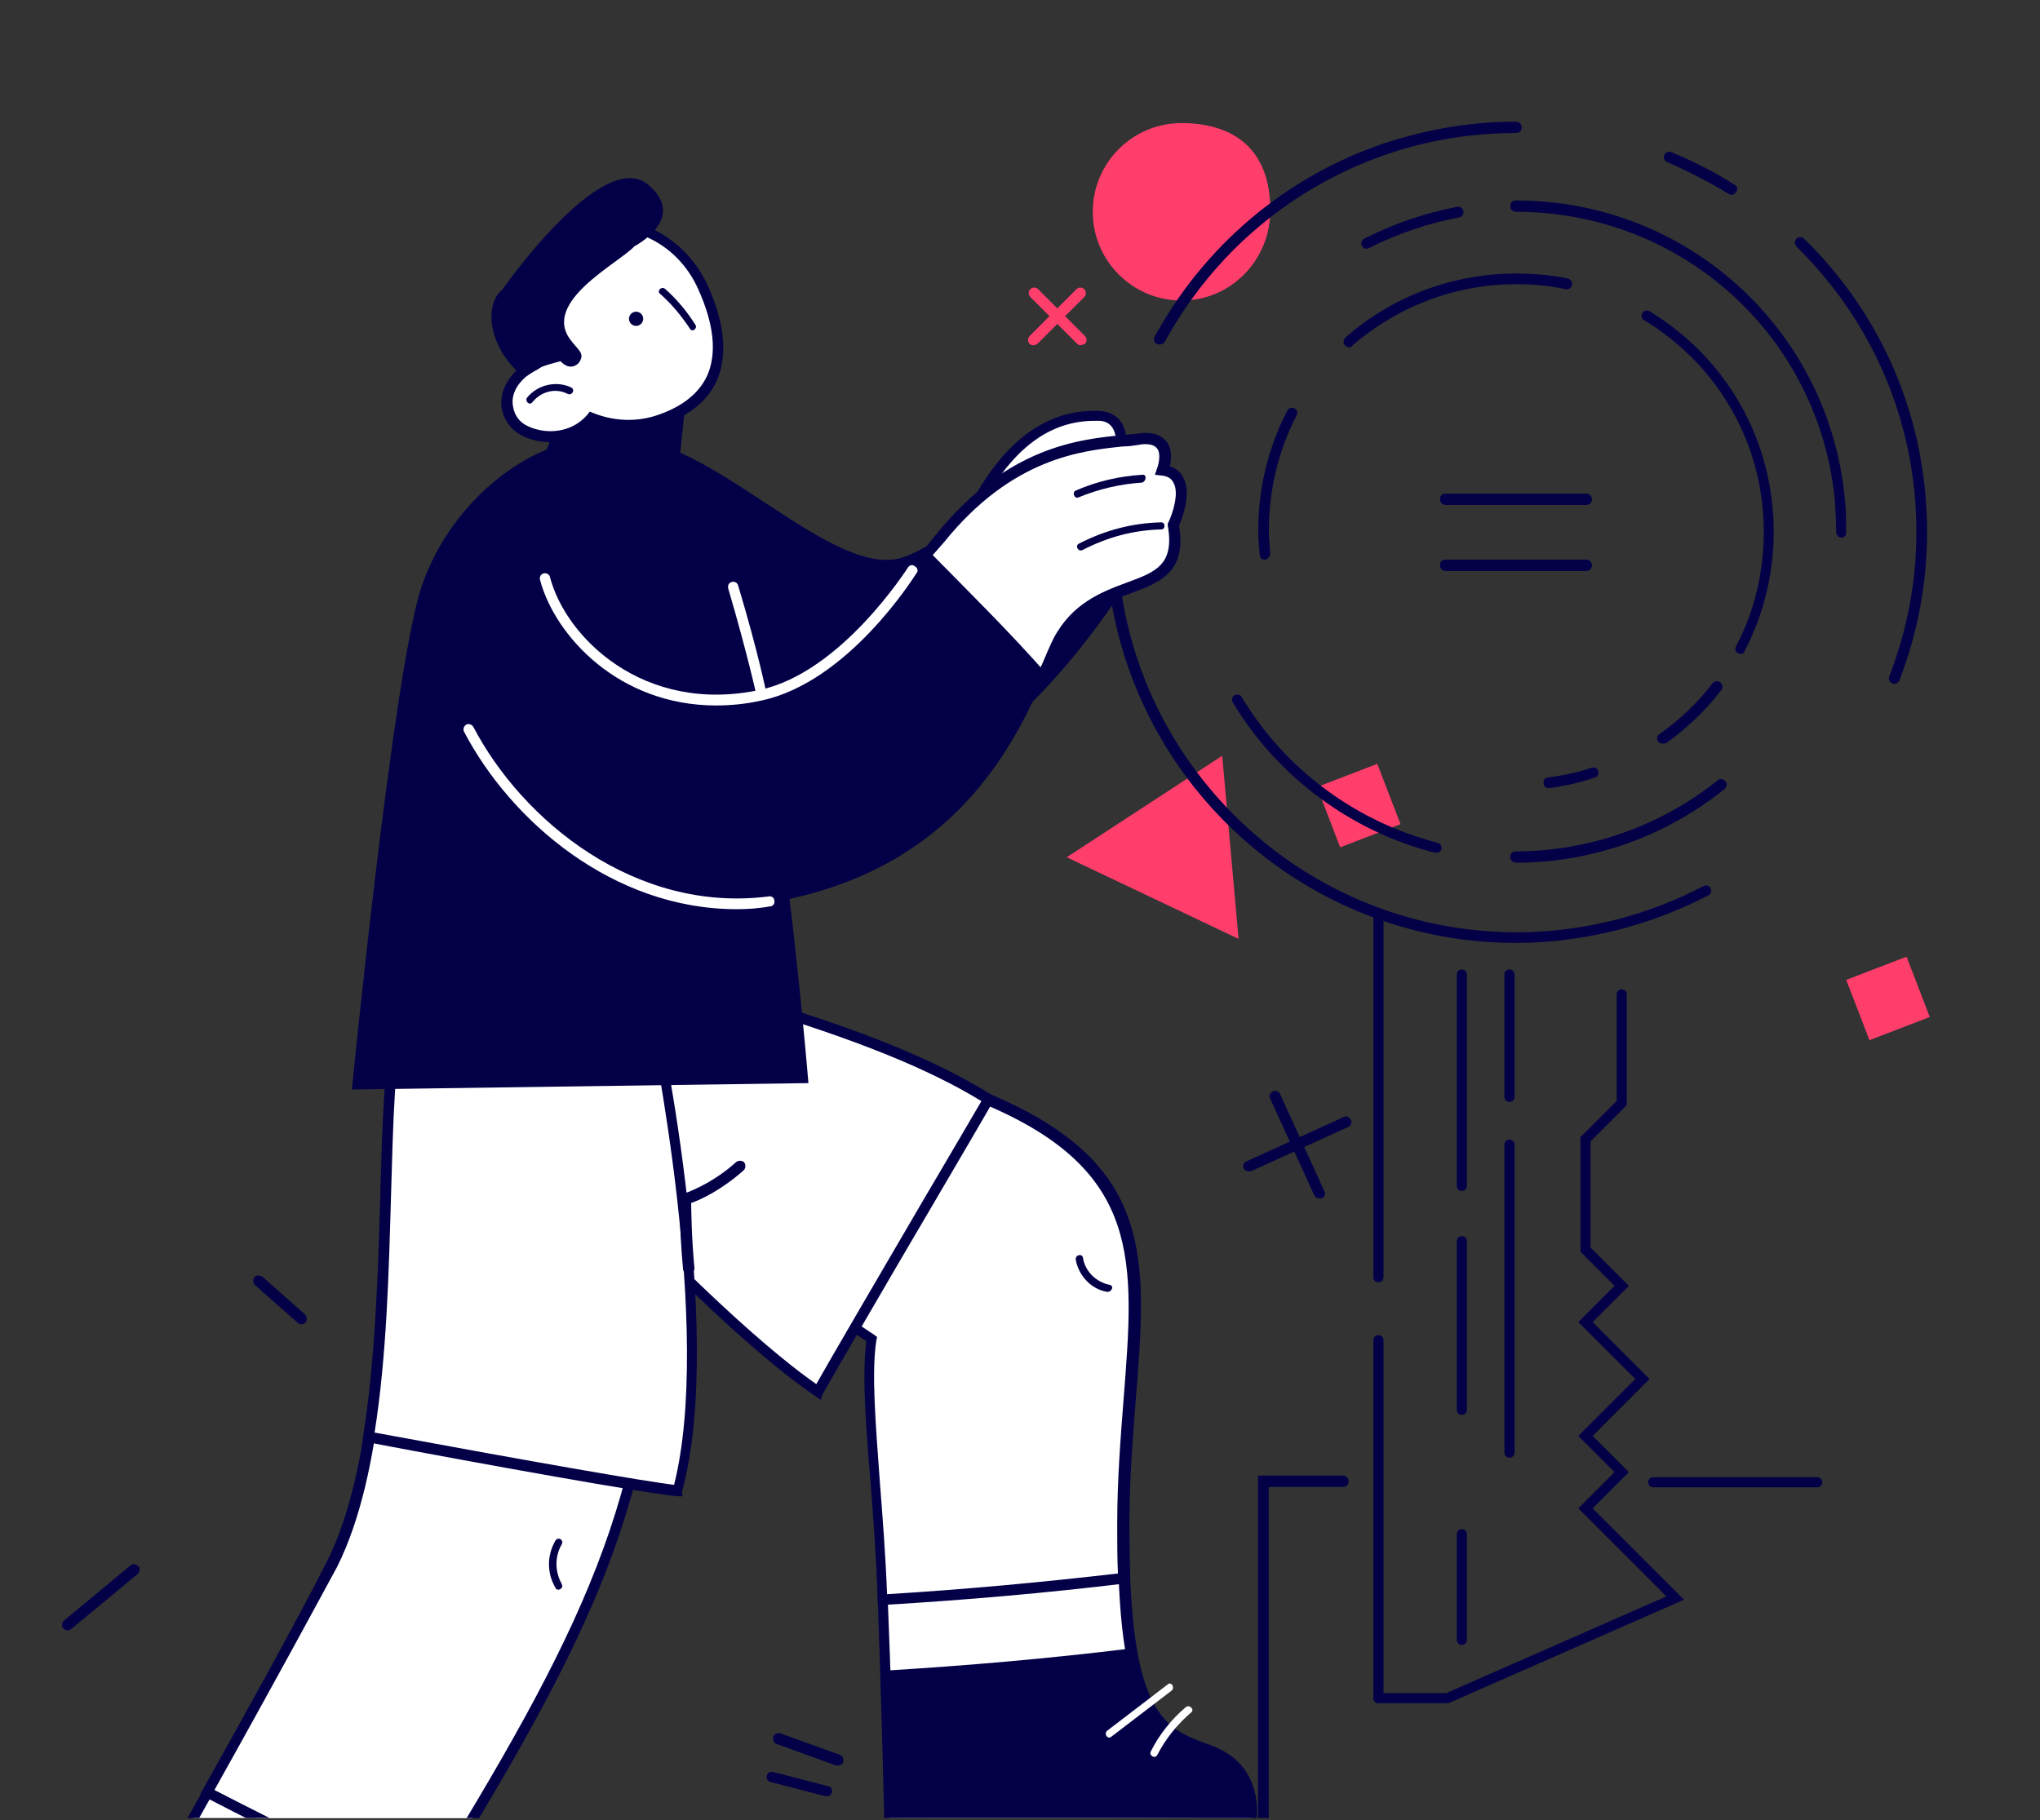 <svg width="270" height="241" viewBox="0 0 270 241" fill="none" xmlns="http://www.w3.org/2000/svg">
<rect x="0" y="0" width="270" height="241" fill="#333333" stroke="none"/>
<g clip-path="url(#clip0)">
<path d="M168.125 28.04C168.031 34.524 162.863 39.787 156.379 39.787C149.894 39.787 144.632 34.524 144.632 28.04C144.632 21.556 149.894 16.294 156.379 16.294C162.863 16.294 168.219 19.395 168.125 28.04Z" fill="#FF3E6C"/>
<path d="M161.765 100.053L141.185 113.491L163.926 124.298L161.765 100.053Z" fill="#FF3E6C"/>
<path d="M182.289 101.124L174.308 104.194L177.378 112.176L185.359 109.106L182.289 101.124Z" fill="#FF3E6C"/>
<path d="M252.338 126.656L244.356 129.726L247.426 137.707L255.408 134.637L252.338 126.656Z" fill="#FF3E6C"/>
<path d="M200.642 124.832C170.664 124.832 146.325 100.493 146.325 70.516C146.325 70.14 146.607 69.764 147.077 69.764C147.547 69.764 147.829 70.046 147.829 70.516C147.829 99.741 171.604 123.423 200.736 123.423C209.382 123.423 217.933 121.261 225.451 117.314C225.827 117.126 226.203 117.22 226.391 117.596C226.579 117.972 226.485 118.348 226.109 118.536C218.309 122.577 209.476 124.832 200.642 124.832Z" fill="#030047"/>
<path d="M209.946 66.852H191.34C190.964 66.852 190.588 66.57 190.588 66.1C190.588 65.63 190.87 65.349 191.34 65.349H209.946C210.322 65.349 210.698 65.63 210.698 66.1C210.698 66.57 210.322 66.852 209.946 66.852Z" fill="#030047"/>
<path d="M209.946 75.591H191.34C190.964 75.591 190.588 75.309 190.588 74.839C190.588 74.369 190.87 74.087 191.34 74.087H209.946C210.322 74.087 210.698 74.369 210.698 74.839C210.698 75.309 210.322 75.591 209.946 75.591Z" fill="#030047"/>
<path d="M204.964 104.348C204.588 104.348 204.306 104.066 204.306 103.69C204.212 103.314 204.494 102.938 204.87 102.938C206.844 102.656 208.817 102.28 210.697 101.623C211.072 101.529 211.448 101.717 211.542 102.092C211.636 102.468 211.448 102.844 211.072 102.938C209.193 103.596 207.126 104.066 204.964 104.348C205.058 104.348 205.058 104.348 204.964 104.348Z" fill="#030047"/>
<path d="M220 98.427C219.812 98.427 219.53 98.333 219.436 98.145C219.248 97.863 219.248 97.393 219.624 97.205C222.255 95.326 224.698 93.07 226.672 90.439C226.954 90.157 227.33 90.063 227.706 90.345C227.988 90.627 228.082 91.003 227.8 91.379C225.732 94.104 223.195 96.453 220.47 98.427C220.282 98.427 220.188 98.427 220 98.427Z" fill="#030047"/>
<path d="M230.338 86.585C230.244 86.585 230.15 86.585 230.056 86.491C229.68 86.303 229.586 85.927 229.774 85.551C232.217 80.946 233.439 75.684 233.439 70.421C233.439 58.863 227.519 48.431 217.651 42.417C217.275 42.229 217.181 41.759 217.369 41.477C217.557 41.102 218.027 41.008 218.309 41.196C228.646 47.492 234.755 58.393 234.755 70.421C234.755 75.872 233.439 81.322 230.902 86.209C230.902 86.397 230.62 86.585 230.338 86.585Z" fill="#030047"/>
<path d="M178.559 45.989C178.371 45.989 178.183 45.895 177.995 45.707C177.713 45.425 177.807 44.955 178.089 44.673C184.292 39.223 192.279 36.216 200.643 36.216C202.992 36.216 205.248 36.404 207.503 36.874C207.879 36.968 208.161 37.343 208.067 37.719C207.973 38.095 207.597 38.377 207.221 38.283C205.06 37.813 202.804 37.625 200.643 37.625C192.655 37.625 185.043 40.539 179.029 45.707C178.935 45.895 178.747 45.989 178.559 45.989Z" fill="#030047"/>
<path d="M243.775 71.174C243.399 71.174 243.024 70.892 243.024 70.422C243.024 69.013 242.93 67.509 242.836 66.1C240.674 44.392 222.537 28.04 200.641 28.04C200.266 28.04 199.89 27.758 199.89 27.288C199.89 26.819 200.172 26.537 200.641 26.537C223.195 26.537 241.896 43.452 244.151 65.818C244.339 67.321 244.339 68.825 244.339 70.328C244.433 70.798 244.151 71.174 243.775 71.174Z" fill="#030047"/>
<path d="M180.906 32.927C180.624 32.927 180.436 32.833 180.249 32.551C180.061 32.175 180.248 31.799 180.53 31.611C184.383 29.638 188.518 28.228 192.841 27.383C193.217 27.288 193.593 27.57 193.687 27.946C193.781 28.322 193.499 28.698 193.123 28.792C188.988 29.544 184.947 30.953 181.188 32.833C181.094 32.833 181 32.927 180.906 32.927Z" fill="#030047"/>
<path d="M190.117 112.899C190.023 112.899 190.023 112.899 189.929 112.899C178.84 110.079 169.067 102.843 163.147 92.976C162.959 92.6 163.053 92.224 163.429 92.036C163.805 91.848 164.18 91.942 164.368 92.318C170.101 101.904 179.592 108.858 190.305 111.583C190.681 111.677 190.869 112.053 190.775 112.429C190.681 112.711 190.399 112.899 190.117 112.899Z" fill="#030047"/>
<path d="M200.641 114.216C200.266 114.216 199.89 113.934 199.89 113.464C199.89 112.994 200.172 112.712 200.641 112.712C210.321 112.712 219.812 109.329 227.33 103.315C227.612 103.033 228.082 103.127 228.364 103.409C228.646 103.691 228.552 104.161 228.27 104.442C220.47 110.739 210.697 114.216 200.641 114.216Z" fill="#030047"/>
<path d="M250.73 90.533C250.636 90.533 250.542 90.533 250.448 90.439C250.072 90.345 249.884 89.875 250.072 89.499C252.421 83.391 253.643 77.001 253.643 70.422C253.643 56.139 248.004 42.7 237.761 32.645C237.479 32.363 237.479 31.893 237.761 31.611C238.043 31.329 238.513 31.329 238.795 31.611C249.32 41.949 255.052 55.669 255.052 70.422C255.052 77.189 253.831 83.767 251.387 90.063C251.293 90.345 251.012 90.533 250.73 90.533Z" fill="#030047"/>
<path d="M229.21 25.784C229.116 25.784 228.928 25.784 228.834 25.691C226.203 24.093 223.478 22.683 220.659 21.462C220.283 21.274 220.095 20.898 220.283 20.522C220.471 20.146 220.847 19.958 221.222 20.146C224.136 21.368 226.955 22.777 229.586 24.469C229.962 24.657 230.056 25.127 229.774 25.409C229.68 25.596 229.492 25.784 229.21 25.784Z" fill="#030047"/>
<path d="M153.468 45.613C153.374 45.613 153.28 45.613 153.092 45.519C152.716 45.331 152.622 44.861 152.81 44.58C159.388 32.551 170.101 23.435 183.069 19.019C188.708 17.139 194.628 16.105 200.642 16.105C201.018 16.105 201.394 16.387 201.394 16.857C201.394 17.327 201.112 17.609 200.642 17.609C194.816 17.609 188.99 18.549 183.539 20.428C170.947 24.751 160.516 33.585 154.125 45.331C154.031 45.425 153.75 45.613 153.468 45.613Z" fill="#030047"/>
<path d="M167.375 74.087C166.999 74.087 166.717 73.805 166.717 73.429C166.623 72.395 166.529 71.268 166.529 70.234C166.529 64.689 167.845 59.239 170.382 54.352C170.57 53.977 170.946 53.883 171.322 54.071C171.698 54.258 171.792 54.634 171.604 55.01C169.161 59.709 167.939 64.971 167.939 70.234C167.939 71.268 168.033 72.301 168.127 73.335C168.033 73.711 167.751 74.087 167.375 74.087Z" fill="#030047"/>
<path d="M136.741 45.71C136.553 45.71 136.365 45.616 136.271 45.522C135.989 45.24 135.989 44.77 136.271 44.488L142.473 38.286C142.755 38.004 143.225 38.004 143.507 38.286C143.789 38.568 143.789 39.038 143.507 39.319L137.305 45.522C137.117 45.616 136.929 45.71 136.741 45.71Z" fill="#FF3E6C"/>
<path d="M143.038 45.708C142.85 45.708 142.662 45.614 142.568 45.52L136.366 39.318C136.084 39.035 136.084 38.566 136.366 38.284C136.648 38.002 137.118 38.002 137.399 38.284L143.602 44.486C143.884 44.768 143.884 45.238 143.602 45.52C143.32 45.614 143.132 45.708 143.038 45.708Z" fill="#FF3E6C"/>
<path d="M160.356 231.964C154.207 229.505 148.72 229.126 148.72 203.11C138.125 205.475 127.529 207.368 116.744 208.787C117.312 224.869 117.69 240.668 117.69 240.668L165.56 240.763C165.56 240.668 166.6 234.424 160.356 231.964Z" fill="white"/>
<path d="M166.223 241.423L117.029 241.328V240.666C117.029 240.477 116.651 224.772 116.083 208.784V208.122L116.745 208.028C127.719 206.514 138.409 204.622 148.627 202.351L149.478 202.162V203.014C149.478 226.948 154.114 228.746 159.601 230.827C159.979 230.922 160.357 231.111 160.641 231.205C167.358 233.854 166.317 240.666 166.317 240.76L166.223 241.423ZM118.353 239.909L164.898 240.004C164.993 238.49 164.615 234.422 159.979 232.624C159.601 232.435 159.222 232.341 158.938 232.246C153.073 230.07 148.059 228.083 147.964 204.054C138.126 206.23 127.908 208.028 117.407 209.447C117.975 223.259 118.353 236.787 118.353 239.909Z" fill="#030047"/>
<path d="M148.811 208.879C148.716 206.703 148.716 204.338 148.716 201.784C148.906 173.592 157.798 157.036 130.931 145.589C123.173 142.278 113.713 136.98 99.806 132.912C84.954 128.56 88.832 130.074 88.832 130.074L68.019 145.116C111.726 174.916 108.51 172.646 115.511 177.376C114.375 184.377 116.551 198.094 117.024 211.812C127.525 211.055 138.215 210.203 148.811 208.879Z" fill="white"/>
<path d="M116.175 212.474V211.717C115.986 206.419 115.607 201.31 115.229 196.296C114.567 188.634 114.094 182.011 114.661 177.565C110.215 174.538 109.931 174.348 96.781 165.456L66.697 144.927L87.605 129.885C87.605 129.79 87.605 129.601 87.605 129.506C87.888 128.655 87.888 128.56 99.903 132.155C110.215 135.183 118.162 138.872 124.595 141.899C126.96 143.035 129.136 143.981 131.217 144.927C152.787 154.103 151.84 166.496 150.327 185.228C149.948 190.147 149.475 195.729 149.475 201.783C149.475 204.338 149.475 206.703 149.57 208.879V209.541L148.908 209.636C138.691 210.865 128.19 211.811 116.932 212.474H116.175ZM69.062 145.021L97.443 164.32C110.877 173.497 110.877 173.497 115.702 176.713L116.08 176.997L115.986 177.47C115.323 181.728 115.891 188.444 116.459 196.296C116.837 201.121 117.216 206.041 117.405 211.055C128.19 210.392 138.123 209.446 147.962 208.311C147.867 206.324 147.867 204.149 147.867 201.783C147.867 195.729 148.34 190.053 148.719 185.133C150.138 166.969 151.178 155.049 130.46 146.251C128.379 145.4 126.203 144.359 123.838 143.224C117.499 140.291 109.553 136.602 99.335 133.574C92.808 131.682 90.064 130.925 88.929 130.642L69.062 145.021Z" fill="#030047"/>
<path d="M108.323 184.283C109.364 182.391 126.109 153.726 130.839 145.495C123.649 140.954 113.621 136.886 99.715 132.818C84.862 128.467 88.74 129.98 88.74 129.98L67.928 145.022C91.862 171.89 103.972 181.35 108.323 184.283Z" fill="white"/>
<path d="M108.607 185.321L107.945 184.848C102.741 181.348 90.632 171.604 67.36 145.399L66.792 144.831L87.605 129.884C87.605 129.789 87.605 129.6 87.605 129.505C87.889 128.654 87.889 128.559 99.903 132.154C113.999 136.317 123.933 140.385 131.217 144.926L131.785 145.304L131.406 145.872C129.798 148.71 126.771 153.819 123.46 159.495C117.216 170.09 109.553 183.335 108.891 184.565L108.607 185.321ZM68.873 145.115C91.389 170.374 103.404 180.024 108.039 183.24C109.742 180.213 116.364 168.86 122.23 158.832C125.352 153.535 128.19 148.71 129.893 145.777C122.797 141.425 113.053 137.547 99.525 133.479C92.997 131.587 90.254 130.83 89.118 130.546L68.873 145.115Z" fill="#030047"/>
<path d="M149.664 218.242C138.879 219.567 128 220.513 117.12 221.175C117.499 232.054 117.688 240.569 117.688 240.569L165.557 240.663C165.557 240.663 166.598 234.419 160.259 231.865C155.718 230.068 151.461 229.405 149.664 218.242Z" fill="#030047"/>
<path d="M154.585 222.974L146.544 229.123C146.071 229.501 146.544 230.258 147.017 229.974L155.058 223.825C155.531 223.447 155.058 222.595 154.585 222.974Z" fill="white"/>
<path d="M156.95 226.001C155.058 227.609 153.45 229.596 152.315 231.866C152.031 232.434 152.883 232.907 153.166 232.339C154.302 230.163 155.815 228.271 157.707 226.663C158.086 226.285 157.423 225.622 156.95 226.001Z" fill="white"/>
<path d="M53.076 133.95C49.292 148.329 53.739 187.211 43.9 206.984C38.224 218.336 13.343 262.516 13.343 262.516L54.306 287.207C54.306 287.207 58.374 282.383 54.306 276.99C50.238 271.598 45.697 268.476 59.888 245.109C79.849 212.281 87.323 195.347 87.323 160.628C87.323 145.208 85.998 131.301 85.998 131.301L53.076 133.95Z" fill="white"/>
<path d="M54.493 288.061L12.395 262.707L12.773 262.14C13.057 261.667 37.748 217.96 43.33 206.702C49.385 194.593 49.952 174.442 50.425 158.359C50.709 148.142 50.993 139.344 52.412 133.857L52.507 133.384H52.98L86.564 130.641L86.658 131.303C86.658 131.397 87.983 145.399 87.983 160.725C87.983 194.687 81.077 211.716 60.453 245.584C47.303 267.154 50.52 271.127 54.115 275.668C54.398 275.952 54.588 276.235 54.872 276.614C59.223 282.385 54.872 287.682 54.872 287.682L54.493 288.061ZM14.287 262.14L54.115 286.169C54.966 284.844 56.764 281.249 53.736 277.371C53.453 277.087 53.263 276.803 52.98 276.425C49.006 271.411 45.6 267.059 59.223 244.732C79.752 211.054 86.564 194.214 86.564 160.63C86.564 147.291 85.523 134.992 85.239 132.06L53.547 134.709C52.223 140.101 52.033 148.615 51.75 158.454C51.277 175.577 50.709 194.971 44.56 207.364C39.356 217.77 17.314 256.842 14.287 262.14Z" fill="#030047"/>
<path d="M56.292 251.262C57.332 249.37 58.468 247.289 59.886 245.113C79.848 212.285 87.322 195.351 87.322 160.632C87.322 145.211 85.997 131.305 85.997 131.305L53.075 134.048C49.291 148.428 53.737 187.31 43.898 207.082C41.155 212.475 34.154 225.435 27.438 237.355C36.898 242.18 46.547 246.91 56.292 251.262Z" fill="white"/>
<path d="M56.574 252.207L56.007 251.923C46.641 247.666 37.18 243.125 27.152 237.922L26.49 237.544L26.869 236.881C35.572 221.366 41.059 211.149 43.33 206.608C49.384 194.499 49.952 174.348 50.425 158.266C50.709 148.049 50.992 139.25 52.412 133.763L52.506 133.29H52.979L86.564 130.547L86.658 131.209C86.658 131.304 87.983 145.305 87.983 160.631C87.983 194.593 81.076 211.622 60.453 245.49C59.128 247.666 57.899 249.747 56.858 251.639L56.574 252.207ZM28.382 236.976C37.937 241.895 47.019 246.342 56.007 250.315C56.953 248.518 58.088 246.625 59.318 244.733C79.847 211.055 86.658 194.215 86.658 160.631C86.658 147.292 85.618 134.993 85.334 132.061L53.642 134.709C52.317 140.102 52.128 148.616 51.844 158.455C51.371 175.578 50.803 194.972 44.654 207.365C42.289 211.717 36.897 221.745 28.382 236.976Z" fill="#030047"/>
<path d="M89.783 197.335C95.743 175.387 85.999 131.207 85.999 131.207L53.077 133.951C50.238 144.925 52.036 170.089 48.819 190.24C49.387 190.334 84.958 196.957 89.783 197.335Z" fill="white"/>
<path d="M90.349 198.093H89.781C85.903 197.809 62.914 193.646 49.48 191.092L47.967 190.808L48.061 190.146C49.67 180.024 50.048 168.482 50.332 158.265C50.616 148.048 50.9 139.249 52.319 133.762L52.413 133.289H52.886L86.376 130.546L86.47 131.114C86.849 132.911 96.215 175.766 90.254 197.525L90.349 198.093ZM49.575 189.673H49.67C71.145 193.646 85.335 196.106 89.214 196.579C94.323 176.334 86.47 137.357 85.335 131.965L53.548 134.614C52.224 140.006 52.035 148.521 51.751 158.359C51.467 168.293 51.183 179.551 49.575 189.673Z" fill="#030047"/>
<path d="M91.227 168.692C90.851 168.727 90.447 168.48 90.403 168.009C89.895 162.641 89.992 158.641 89.992 158.641L90.042 158.161L90.504 158.022C90.504 158.022 94.012 156.93 97.427 153.852C97.691 153.637 98.162 153.592 98.471 153.848C98.686 154.113 98.731 154.584 98.475 154.893C95.496 157.55 92.674 158.862 91.476 159.261C91.498 160.494 91.527 163.817 91.918 167.961C91.86 168.347 91.604 168.656 91.227 168.692Z" fill="#030047"/>
<path d="M146.826 170.089C145.029 169.711 143.61 168.292 143.326 166.494C143.231 165.927 142.285 166.116 142.38 166.778C142.758 168.859 144.366 170.657 146.542 171.035C147.204 171.035 147.488 170.184 146.826 170.089Z" fill="#030047"/>
<path d="M74.36 204.431C74.644 203.864 73.887 203.391 73.509 203.958C72.373 205.945 72.373 208.216 73.509 210.202C73.793 210.77 74.644 210.297 74.36 209.729C73.414 208.026 73.414 206.04 74.36 204.431Z" fill="#030047"/>
<path d="M167.259 242.745C166.88 242.745 166.502 242.461 166.502 241.988V195.349H177.741C178.119 195.349 178.497 195.632 178.497 196.105C178.497 196.578 178.214 196.862 177.741 196.862H167.921V242.083C168.016 242.367 167.732 242.745 167.259 242.745Z" fill="#030047"/>
<path d="M174.629 158.666C174.345 158.666 174.062 158.477 173.967 158.288L168.102 145.422C167.912 145.043 168.102 144.665 168.48 144.476C168.858 144.286 169.237 144.476 169.426 144.854L175.291 157.72C175.481 158.099 175.291 158.477 174.913 158.666C174.818 158.572 174.724 158.666 174.629 158.666Z" fill="#030047"/>
<path d="M165.265 155.073C164.981 155.073 164.697 154.883 164.603 154.694C164.413 154.316 164.603 153.937 164.981 153.748L177.847 147.883C178.225 147.694 178.604 147.883 178.793 148.261C178.982 148.64 178.793 149.018 178.415 149.207L165.549 155.073C165.454 155.073 165.359 155.073 165.265 155.073Z" fill="#030047"/>
<path d="M39.893 175.331C39.704 175.331 39.515 175.236 39.42 175.141L33.744 170.127C33.46 169.844 33.46 169.465 33.65 169.087C33.933 168.803 34.312 168.803 34.69 168.992L40.366 174.006C40.65 174.29 40.65 174.668 40.461 175.047C40.366 175.236 40.083 175.331 39.893 175.331Z" fill="#030047"/>
<path d="M8.944 215.86C8.755 215.86 8.566 215.766 8.376 215.577C8.093 215.293 8.187 214.82 8.471 214.536L17.269 207.251C17.553 206.968 18.026 207.062 18.31 207.346C18.594 207.63 18.499 208.103 18.215 208.387L9.417 215.671C9.228 215.766 9.133 215.86 8.944 215.86Z" fill="#030047"/>
<path d="M110.952 233.735C110.858 233.735 110.763 233.735 110.669 233.735L102.816 230.897C102.438 230.803 102.249 230.33 102.343 229.951C102.438 229.573 102.911 229.384 103.289 229.478L111.142 232.316C111.52 232.411 111.709 232.884 111.615 233.262C111.52 233.546 111.236 233.735 110.952 233.735Z" fill="#030047"/>
<path d="M109.44 237.804C109.345 237.804 109.345 237.804 109.25 237.804L101.966 235.912C101.587 235.817 101.398 235.439 101.493 235.061C101.587 234.682 101.966 234.493 102.344 234.588L109.629 236.48C110.007 236.574 110.196 236.953 110.102 237.331C110.007 237.615 109.723 237.804 109.44 237.804Z" fill="#030047"/>
<path d="M140.641 56.466C135.473 61.446 127.485 70.656 119.873 73.663C110.381 77.422 93.654 56.936 81.814 58.157L84.821 78.738C84.821 78.738 94.782 99.318 113.201 103.359C131.62 107.4 150.414 75.167 150.508 75.073C148.159 69.528 145.058 60.131 140.641 56.466Z" fill="#030047"/>
<path d="M73.637 56.09L72.134 60.131L89.801 62.198L90.647 53.929L73.637 56.09Z" fill="#030047"/>
<path d="M87.546 60.694C77.585 52.989 60.763 62.856 55.783 77.704C52.024 88.981 46.573 144.237 46.573 144.237L106.998 143.391C106.998 143.391 102.112 83.812 95.064 73.757C88.016 63.702 90.929 63.232 87.546 60.694Z" fill="#030047"/>
<path d="M100.795 92.74C100.513 92.74 100.137 92.552 100.137 92.176C100.137 92.082 98.916 86.538 96.378 77.892C96.284 77.516 96.472 77.14 96.848 77.046C97.224 76.952 97.6 77.14 97.694 77.516C100.325 86.256 101.453 91.8 101.453 91.894C101.547 92.27 101.265 92.646 100.889 92.74H100.795Z" fill="white"/>
<path d="M129.082 67.087C135.002 55.81 141.768 54.87 145.527 55.058C149.286 55.246 148.347 59.945 148.347 59.945L129.082 67.087Z" fill="white"/>
<path d="M127.576 68.401L128.422 66.804C132.933 58.252 138.665 54.117 145.525 54.399C146.653 54.493 147.593 54.869 148.25 55.715C149.566 57.406 149.002 60.038 149.002 60.132L148.908 60.508L127.576 68.401ZM144.867 55.715C139.229 55.715 134.53 59.004 130.583 65.77L147.687 59.38C147.781 58.628 147.781 57.312 147.123 56.467C146.747 55.997 146.183 55.715 145.431 55.715C145.337 55.715 145.055 55.715 144.867 55.715Z" fill="#030047"/>
<path d="M153.799 62.198C153.799 62.198 155.679 57.405 150.51 58.063C145.342 58.721 134.723 58.439 124.386 71.219C123.54 72.253 122.6 73.381 121.566 74.602C127.205 79.583 132.373 84.939 137.542 90.39C138.576 88.135 139.327 86.161 139.985 84.846C144.966 74.978 157.089 80.053 155.209 69.34C155.209 69.434 158.404 62.856 153.799 62.198Z" fill="white"/>
<path d="M137.821 91.705L137.069 90.954C132.841 86.443 127.202 80.522 121.094 75.166L120.624 74.696L121.094 74.132C122.128 72.911 123.161 71.689 123.913 70.749C133.31 59.097 142.896 58.157 148.628 57.593C149.286 57.499 149.944 57.499 150.508 57.405C152.293 57.123 153.609 57.499 154.361 58.439C155.206 59.472 155.018 60.882 154.83 61.728C155.676 62.01 156.24 62.48 156.616 63.231C157.744 65.393 156.428 68.682 156.052 69.622C157.086 75.824 153.421 77.139 149.662 78.549C146.561 79.677 142.99 81.086 140.828 85.315C140.359 86.161 139.889 87.289 139.325 88.604C139.043 89.262 138.667 90.014 138.385 90.86L137.821 91.705ZM122.598 74.508C128.142 79.489 133.311 84.845 137.351 89.168C137.539 88.698 137.727 88.322 137.915 87.947C138.479 86.631 138.949 85.503 139.419 84.563C141.862 79.865 145.809 78.361 149.098 77.139C152.951 75.73 155.488 74.79 154.549 69.528V69.34L154.643 69.152C155.112 68.212 156.146 65.299 155.3 63.889C155.018 63.325 154.549 63.043 153.703 62.95L152.857 62.855L153.139 62.01C153.327 61.54 153.703 60.036 153.139 59.379C152.669 58.721 151.541 58.721 150.602 58.909C150.038 59.003 149.38 59.097 148.722 59.097C143.178 59.66 133.968 60.6 124.947 71.783C124.289 72.535 123.443 73.475 122.598 74.508Z" fill="#030047"/>
<path d="M122.973 73.006C115.079 82.591 98.164 100.634 85.29 92.083C71.476 82.873 69.596 72.912 69.596 72.912L59.353 73.194C50.614 92.083 57.192 122.718 95.251 120.275C125.041 118.301 134.062 99.131 138.385 89.076C133.404 83.437 128.142 78.269 122.973 73.006Z" fill="#030047"/>
<path d="M94.778 93.397C81.903 93.397 73.446 84.188 71.472 76.764C71.378 76.388 71.566 76.012 71.942 75.918C72.318 75.824 72.694 76.012 72.788 76.388C74.855 84.376 85.192 94.619 100.604 91.33C111.411 88.98 120.057 75.26 120.151 75.166C120.339 74.79 120.808 74.697 121.09 74.978C121.466 75.166 121.56 75.636 121.278 75.918C120.902 76.482 112.257 90.296 100.792 92.739C98.725 93.209 96.657 93.397 94.778 93.397Z" fill="white"/>
<path d="M153.703 69.152C149.85 69.246 146.279 70.186 142.802 71.972C142.239 72.254 142.708 73.099 143.272 72.817C146.561 71.126 149.944 70.186 153.703 70.092C154.267 70.092 154.267 69.152 153.703 69.152Z" fill="#030047"/>
<path d="M151.164 62.856C148.157 63.044 145.244 63.702 142.425 64.924C141.861 65.112 142.143 66.051 142.706 65.863C145.432 64.736 148.251 64.078 151.164 63.89C151.728 63.702 151.822 62.762 151.164 62.856Z" fill="#030047"/>
<path d="M97.505 120.368C81.154 120.368 67.622 108.715 61.419 96.875C61.231 96.499 61.419 96.123 61.701 95.935C62.077 95.747 62.453 95.935 62.641 96.217C69.125 108.621 84.067 120.932 101.734 118.677C102.11 118.583 102.486 118.865 102.486 119.241C102.58 119.616 102.298 119.992 101.922 119.992C100.419 120.274 98.915 120.368 97.505 120.368Z" fill="white"/>
<path d="M92.996 38.142C89.894 31.282 82.376 27.993 76.268 30.812C70.16 33.632 67.623 41.431 70.724 48.291C70.724 48.291 70.724 48.291 70.724 48.385C70.066 48.667 69.502 49.043 69.126 49.419C66.025 52.05 66.683 55.903 69.69 57.219C72.321 58.347 75.986 58.159 78.242 55.433C81.249 56.561 84.538 56.655 87.451 55.621C96.472 52.426 96.097 45.002 92.996 38.142Z" fill="white"/>
<path d="M72.791 58.534C71.57 58.534 70.348 58.252 69.314 57.782C67.717 57.03 66.683 55.715 66.401 54.023C66.119 52.144 66.965 50.264 68.656 48.761C69.032 48.479 69.408 48.197 69.878 47.915C66.965 40.773 69.596 32.879 75.986 30.06C79.181 28.65 82.752 28.65 86.041 30.154C89.331 31.657 92.056 34.289 93.653 37.766C95.909 42.746 96.285 46.881 94.969 50.17C93.841 52.895 91.398 54.963 87.827 56.185C84.914 57.218 81.625 57.218 78.524 56.185C76.832 57.876 74.765 58.534 72.791 58.534ZM80.873 30.53C79.369 30.53 77.96 30.812 76.55 31.47C70.724 34.101 68.469 41.525 71.382 48.009L71.664 48.573L71.1 48.949C70.536 49.231 69.972 49.606 69.596 49.888C68.281 51.016 67.623 52.426 67.905 53.835C68.093 55.057 68.844 55.997 69.972 56.467C72.227 57.5 75.611 57.406 77.772 54.869L78.054 54.493L78.524 54.681C81.343 55.809 84.444 55.903 87.263 54.869C90.458 53.741 92.62 51.956 93.653 49.606C94.875 46.693 94.499 42.934 92.432 38.33C91.022 35.135 88.579 32.691 85.572 31.375C83.974 30.812 82.377 30.53 80.873 30.53Z" fill="#030047"/>
<path d="M84.217 43.145C84.736 43.13 85.144 42.697 85.129 42.178C85.113 41.659 84.68 41.251 84.161 41.266C83.642 41.282 83.234 41.715 83.249 42.234C83.265 42.752 83.698 43.161 84.217 43.145Z" fill="#030047"/>
<path d="M92.056 43.028C90.928 41.242 89.612 39.645 88.015 38.235C87.545 37.859 86.887 38.517 87.357 38.893C88.861 40.209 90.176 41.806 91.304 43.498C91.586 44.062 92.338 43.498 92.056 43.028Z" fill="#030047"/>
<path d="M83.972 32.597C81.905 34.852 71.662 39.927 75.515 45.002C76.455 46.317 77.582 46.787 76.549 48.103C75.327 49.23 74.199 47.821 74.199 47.821C72.32 48.291 70.252 48.949 69.219 49.888C64.238 45.566 64.238 40.115 66.493 38.33C66.493 38.33 79.65 19.441 85.758 24.421C91.115 28.932 83.972 32.597 83.972 32.597Z" fill="#030047"/>
<path d="M75.608 51.298C73.634 50.359 71.191 50.922 69.781 52.614C69.405 53.084 70.063 53.742 70.439 53.272C71.567 51.862 73.446 51.298 75.138 52.144C75.701 52.426 76.171 51.58 75.608 51.298Z" fill="#030047"/>
<path fill-rule="evenodd" clip-rule="evenodd" d="M182.442 120.468C182.812 120.468 183.112 120.768 183.112 121.138V169.092C183.112 169.462 182.812 169.762 182.442 169.762C182.072 169.762 181.772 169.462 181.772 169.092V121.138C181.772 120.768 182.072 120.468 182.442 120.468Z" fill="#030047"/>
<path fill-rule="evenodd" clip-rule="evenodd" d="M193.478 128.346C193.848 128.346 194.148 128.646 194.148 129.016L194.148 157.004C194.148 157.374 193.848 157.674 193.478 157.674C193.108 157.674 192.808 157.374 192.808 157.004L192.808 129.016C192.808 128.646 193.108 128.346 193.478 128.346Z" fill="#030047"/>
<path fill-rule="evenodd" clip-rule="evenodd" d="M193.478 163.65C193.848 163.65 194.148 163.95 194.148 164.32L194.148 186.642C194.148 187.012 193.848 187.312 193.478 187.312C193.108 187.312 192.808 187.012 192.808 186.642L192.808 164.32C192.808 163.95 193.108 163.65 193.478 163.65Z" fill="#030047"/>
<path fill-rule="evenodd" clip-rule="evenodd" d="M199.783 150.861C200.153 150.861 200.453 151.161 200.453 151.531L200.453 192.308C200.453 192.678 200.153 192.978 199.783 192.978C199.413 192.978 199.113 192.678 199.113 192.308L199.113 151.531C199.113 151.161 199.413 150.861 199.783 150.861Z" fill="#030047"/>
<path fill-rule="evenodd" clip-rule="evenodd" d="M199.783 128.346C200.153 128.346 200.453 128.646 200.453 129.016L200.453 145.222C200.453 145.592 200.153 145.892 199.783 145.892C199.413 145.892 199.113 145.592 199.113 145.222L199.113 129.016C199.113 128.646 199.413 128.346 199.783 128.346Z" fill="#030047"/>
<path fill-rule="evenodd" clip-rule="evenodd" d="M193.478 202.437C193.848 202.437 194.148 202.736 194.148 203.107L194.148 217.101C194.148 217.471 193.848 217.771 193.478 217.771C193.108 217.771 192.808 217.471 192.808 217.101L192.808 203.107C192.808 202.736 193.108 202.437 193.478 202.437Z" fill="#030047"/>
<path fill-rule="evenodd" clip-rule="evenodd" d="M182.441 176.758C182.812 176.758 183.111 177.058 183.111 177.428V224.813C183.111 225.183 182.812 225.483 182.441 225.483C182.071 225.483 181.771 225.183 181.771 224.813V177.428C181.771 177.058 182.071 176.758 182.441 176.758Z" fill="#030047"/>
<path fill-rule="evenodd" clip-rule="evenodd" d="M214.639 130.972C215.009 130.972 215.309 131.272 215.309 131.642V146.306L210.514 151.101V165.161L215.586 170.234L210.791 175.03L218.327 182.565L210.791 190.101L215.586 194.897L210.791 199.692L222.885 211.785L191.716 225.481H182.427C182.057 225.481 181.757 225.181 181.757 224.811C181.757 224.441 182.057 224.141 182.427 224.141H191.434L220.551 211.347L208.896 199.692L213.691 194.897L208.896 190.101L216.432 182.565L208.896 175.03L213.691 170.234L209.174 165.716V150.546L213.969 145.751V131.642C213.969 131.272 214.269 130.972 214.639 130.972Z" fill="#030047"/>
<path fill-rule="evenodd" clip-rule="evenodd" d="M218.145 196.233C218.145 195.863 218.444 195.563 218.815 195.563H240.514C240.884 195.563 241.184 195.863 241.184 196.233C241.184 196.604 240.884 196.903 240.514 196.903H218.815C218.444 196.903 218.145 196.604 218.145 196.233Z" fill="#030047"/>
</g>
<defs>
<clipPath id="clip0">
<rect width="270" height="240" fill="white" transform="translate(0 0.684)"/>
</clipPath>
</defs>
</svg>
